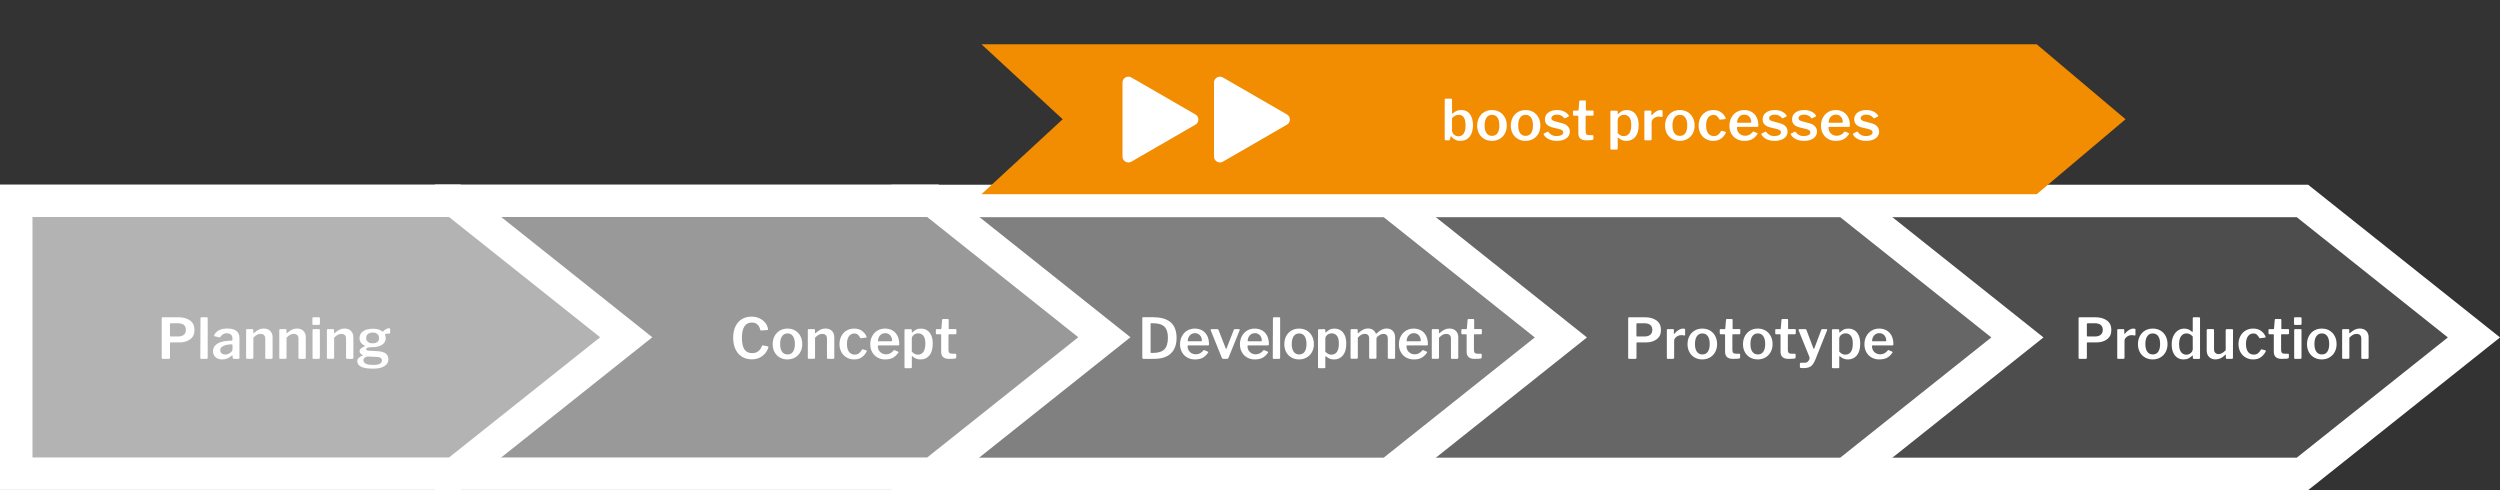 <?xml version="1.0" encoding="UTF-8"?>
<svg id="Ebene_1" data-name="Ebene 1" xmlns="http://www.w3.org/2000/svg" viewBox="0 0 846.76 166.02">
  <rect x="0" y="0" width="846.76" height="166.02" fill="#333333" stroke="none"/>
  <defs>
    <style>
      .cls-1 {
        fill: #b3b3b3;
      }

      .cls-1, .cls-2, .cls-3, .cls-4, .cls-5 {
        stroke: #fff;
        stroke-miterlimit: 10;
        stroke-width: 11px;
      }

      .cls-6 {
        fill: #f28c00;
      }

      .cls-6, .cls-7 {
        stroke-width: 0px;
      }

      .cls-2 {
        fill: gray;
      }

      .cls-3 {
        fill: #999;
      }

      .cls-4 {
        fill: #4d4d4d;
      }

      .cls-5 {
        fill: #666;
      }

      .cls-7 {
        fill: #fff;
      }
    </style>
  </defs>
  <polygon class="cls-4" points="779.84 160.52 616.68 160.52 616.68 68.06 779.84 68.06 837.93 114.29 779.84 160.52"/>
  <polygon class="cls-5" points="625.21 160.52 462.06 160.52 462.06 68.06 625.21 68.06 683.3 114.29 625.21 160.52"/>
  <polygon class="cls-2" points="470.58 160.52 307.43 160.52 307.43 68.06 470.58 68.06 528.67 114.29 470.58 160.52"/>
  <polygon class="cls-3" points="315.96 160.45 152.81 160.45 152.81 68 315.96 68 374.05 114.23 315.96 160.45"/>
  <polygon class="cls-1" points="154.01 160.45 5.5 160.45 5.5 68 154.01 68 212.1 114.23 154.01 160.45"/>
  <g>
    <path class="cls-7" d="M64.46,114.88c-.93.73-2.17,1.1-3.71,1.1h-2.98c-.13,0-.19.06-.19.19v5c0,.25-.14.38-.42.38h-2.05c-.23,0-.34-.11-.34-.34v-13.43c0-.22.1-.32.29-.32h5.38c1.61,0,2.92.36,3.92,1.08,1.01.72,1.51,1.79,1.51,3.21s-.47,2.4-1.4,3.14ZM62.25,110.03c-.48-.36-1.14-.54-1.98-.54h-2.38c-.22,0-.32.1-.32.3v3.84c0,.11.02.2.06.25s.1.08.19.08h2.56c.8,0,1.43-.19,1.89-.58.46-.39.69-.95.69-1.68s-.24-1.3-.72-1.66Z"/>
    <path class="cls-7" d="M70.34,121.13c0,.16-.03.28-.1.33s-.18.09-.34.09h-1.67c-.14,0-.24-.03-.29-.08-.06-.05-.09-.14-.09-.27l.06-13.43c0-.22.1-.32.29-.32h1.88c.18,0,.27.1.27.3v13.38Z"/>
    <path class="cls-7" d="M75.28,121.74c-.96,0-1.73-.26-2.29-.77-.56-.51-.85-1.18-.85-2,0-1.05.47-1.89,1.41-2.51.94-.62,2.25-.96,3.93-1.03l.95-.06c.2-.03.3-.12.3-.29v-.44c0-.56-.17-.99-.5-1.3-.34-.31-.8-.47-1.38-.47-.96,0-1.7.42-2.22,1.25-.04.05-.07.09-.1.12s-.07.05-.12.05c-.06,0-.11,0-.15-.02l-1.6-.4c-.1-.02-.15-.08-.15-.17,0-.06.02-.15.08-.25.33-.71.87-1.25,1.62-1.62.75-.37,1.68-.56,2.76-.56,1.42,0,2.46.28,3.13.84.67.56,1,1.34,1,2.36v6.69c0,.14-.02.24-.07.29-.04.06-.13.09-.26.09h-1.61c-.11,0-.2-.04-.25-.11-.05-.08-.09-.19-.11-.34l-.02-.57c-.01-.11-.06-.17-.13-.17-.04,0-.12.05-.25.15-.89.82-1.93,1.23-3.12,1.23ZM78.68,116.7c-.04-.05-.12-.08-.22-.08l-.78.06c-.89.06-1.62.26-2.21.6-.59.34-.88.79-.88,1.38,0,.43.15.77.47,1.03s.73.38,1.24.38c.66,0,1.23-.2,1.73-.61.48-.38.72-.77.72-1.16v-1.35c0-.11-.02-.2-.07-.25Z"/>
    <path class="cls-7" d="M83.44,121.47c-.05-.05-.08-.14-.08-.27v-9.41c0-.22.09-.32.27-.32h1.9c.16,0,.25.09.25.28v.99c0,.08.02.12.06.13.04.01.09,0,.15-.06.6-.52,1.15-.91,1.66-1.16s1.07-.38,1.66-.38c.94,0,1.67.27,2.21.81.54.54.81,1.25.81,2.14v6.92c0,.27-.13.4-.4.4h-1.75c-.13,0-.21-.03-.26-.08-.04-.05-.07-.14-.07-.27v-6.54c0-.49-.14-.88-.41-1.15-.27-.27-.67-.41-1.19-.41-.44,0-.85.1-1.21.3s-.77.53-1.23.99v6.76c0,.14-.03.24-.1.29s-.18.09-.34.09h-1.69c-.13,0-.22-.03-.27-.08Z"/>
    <path class="cls-7" d="M94.68,121.47c-.05-.05-.08-.14-.08-.27v-9.41c0-.22.09-.32.27-.32h1.9c.16,0,.25.09.25.28v.99c0,.08.02.12.06.13.04.01.09,0,.15-.06.6-.52,1.15-.91,1.66-1.16s1.07-.38,1.66-.38c.94,0,1.67.27,2.21.81.54.54.81,1.25.81,2.14v6.92c0,.27-.13.4-.4.4h-1.75c-.13,0-.21-.03-.26-.08-.04-.05-.07-.14-.07-.27v-6.54c0-.49-.14-.88-.41-1.15-.27-.27-.67-.41-1.19-.41-.44,0-.85.1-1.21.3s-.77.53-1.23.99v6.76c0,.14-.03.24-.1.29s-.18.09-.34.09h-1.69c-.13,0-.22-.03-.27-.08Z"/>
    <path class="cls-7" d="M108.36,109.62c0,.15-.04.26-.1.33s-.19.1-.35.1h-1.73c-.14,0-.23-.03-.29-.09s-.08-.16-.08-.29v-1.86c0-.24.1-.36.3-.36h1.96c.09,0,.16.03.21.09.05.06.08.14.08.24v1.84ZM108.33,121.13c0,.15-.04.26-.1.32-.07.06-.19.1-.35.1h-1.65c-.14,0-.23-.03-.29-.08-.05-.05-.08-.14-.08-.27v-9.41c0-.22.1-.32.29-.32h1.92c.18,0,.27.1.27.3v9.35Z"/>
    <path class="cls-7" d="M110.8,121.47c-.05-.05-.08-.14-.08-.27v-9.41c0-.22.09-.32.27-.32h1.9c.16,0,.25.09.25.28v.99c0,.08.02.12.06.13.04.01.09,0,.15-.06.6-.52,1.15-.91,1.66-1.16s1.07-.38,1.66-.38c.94,0,1.67.27,2.21.81.54.54.81,1.25.81,2.14v6.92c0,.27-.13.4-.4.4h-1.75c-.13,0-.21-.03-.26-.08-.04-.05-.07-.14-.07-.27v-6.54c0-.49-.14-.88-.41-1.15-.27-.27-.67-.41-1.19-.41-.44,0-.85.1-1.21.3s-.77.53-1.23.99v6.76c0,.14-.03.24-.1.29s-.18.09-.34.09h-1.69c-.13,0-.22-.03-.27-.08Z"/>
    <path class="cls-7" d="M132.15,111.52v1.06c0,.32-.14.46-.42.42-.1-.01-.24-.02-.42-.02-.19,0-.36.02-.51.06-.33.08-.46.22-.38.44.08.2.13.37.17.5.04.13.06.3.06.5,0,.58-.17,1.11-.5,1.58-.34.47-.84.84-1.5,1.11s-1.47.41-2.42.41c-.79,0-1.35.06-1.7.19-.35.13-.52.3-.52.51,0,.18.1.3.31.38.21.08.56.13,1.05.15l2.62.15c1.2.06,2.1.33,2.69.81.59.48.88,1.11.88,1.91,0,.98-.45,1.75-1.36,2.33-.91.58-2.19.86-3.87.86-1.76,0-3.09-.21-3.98-.64s-1.34-1.05-1.34-1.89c0-.42.15-.78.47-1.09s.76-.59,1.34-.83c.08-.02.11-.06.11-.09s-.04-.08-.11-.11c-.68-.3-1.03-.73-1.03-1.29,0-.33.16-.63.48-.91.32-.28.73-.52,1.25-.72.09-.05.13-.09.13-.11,0-.04-.04-.08-.11-.11-1.18-.56-1.77-1.41-1.77-2.56,0-.98.4-1.75,1.21-2.32.8-.57,1.95-.85,3.43-.85,1.28,0,2.27.29,2.96.85.09.06.17.1.25.1.09,0,.17-.04.25-.11.23-.28.53-.52.9-.72s.71-.3,1-.3c.25,0,.38.13.38.38ZM124.7,120.75c-.38-.03-.74.09-1.09.34-.35.25-.52.56-.52.93,0,.52.28.91.83,1.18.55.27,1.42.4,2.61.4.92,0,1.63-.13,2.11-.39.48-.26.72-.64.72-1.13,0-.73-.54-1.13-1.63-1.18l-3.02-.15ZM127.84,115.81c.37-.32.55-.75.55-1.29,0-.58-.18-1.04-.55-1.38-.37-.34-.91-.5-1.63-.5-.68,0-1.22.17-1.61.51-.39.34-.58.8-.58,1.37,0,.53.19.96.58,1.28.39.32.92.48,1.61.48.72,0,1.27-.16,1.63-.47Z"/>
  </g>
  <g>
    <path class="cls-7" d="M257.19,107.8c.79.36,1.44.85,1.96,1.47s.83,1.31.96,2.07c.01.06.02.14.02.23,0,.08-.02.13-.05.15-.03.03-.09.04-.16.06l-2.17.15c-.09,0-.15-.02-.18-.05-.03-.03-.06-.1-.09-.22-.15-.73-.47-1.32-.95-1.76-.48-.44-1.1-.66-1.84-.66-2.27,0-3.4,1.74-3.4,5.21,0,1.76.29,3.06.85,3.9.57.84,1.44,1.26,2.6,1.26.81,0,1.49-.2,2.04-.6.55-.4,1-1.04,1.34-1.93.04-.1.15-.13.34-.1l1.61.34c.06.03.11.07.15.12.04.06.04.16.02.29-.15.57-.46,1.16-.92,1.77-.46.61-1.09,1.13-1.89,1.56-.8.43-1.74.65-2.81.65-1.28,0-2.39-.3-3.34-.9-.95-.6-1.68-1.46-2.19-2.56-.51-1.11-.76-2.39-.76-3.85s.25-2.74.76-3.82c.51-1.08,1.23-1.9,2.18-2.48.94-.58,2.06-.86,3.33-.86.92,0,1.78.18,2.57.54Z"/>
    <path class="cls-7" d="M264.11,121.08c-.76-.44-1.35-1.05-1.77-1.83-.42-.79-.63-1.68-.63-2.68s.22-1.94.65-2.75c.43-.8,1.03-1.43,1.79-1.87.76-.44,1.62-.66,2.58-.66s1.84.22,2.6.67c.76.45,1.35,1.07,1.77,1.87.42.8.63,1.7.63,2.72s-.21,1.89-.64,2.68c-.42.79-1.02,1.4-1.78,1.84-.76.44-1.63.67-2.6.67s-1.84-.22-2.6-.66ZM268.59,119.14c.42-.61.64-1.48.64-2.62s-.22-2.04-.65-2.66-1.04-.93-1.84-.93-1.42.31-1.85.93-.66,1.51-.66,2.66.22,2.01.66,2.62,1.05.91,1.85.91,1.43-.3,1.85-.91Z"/>
    <path class="cls-7" d="M273.69,121.47c-.05-.05-.08-.14-.08-.27v-9.41c0-.22.09-.32.27-.32h1.9c.16,0,.25.09.25.28v.99c0,.08.02.12.06.13.04.01.09,0,.15-.06.6-.52,1.15-.91,1.66-1.16s1.07-.38,1.66-.38c.94,0,1.67.27,2.21.81.54.54.81,1.25.81,2.14v6.92c0,.27-.13.4-.4.4h-1.75c-.13,0-.21-.03-.26-.08-.04-.05-.07-.14-.07-.27v-6.54c0-.49-.14-.88-.41-1.15-.27-.27-.67-.41-1.19-.41-.44,0-.85.1-1.21.3s-.77.53-1.23.99v6.76c0,.14-.03.24-.1.29s-.18.09-.34.09h-1.69c-.13,0-.22-.03-.27-.08Z"/>
    <path class="cls-7" d="M291.97,112.07c.71.52,1.22,1.16,1.52,1.92l.04.17c0,.1-.08.17-.23.19l-1.67.21-.08.02c-.09,0-.15-.06-.19-.19-.3-.49-.59-.86-.86-1.09-.27-.23-.64-.35-1.09-.35-.79,0-1.41.31-1.86.93s-.68,1.5-.68,2.64.23,2.06.7,2.67c.47.61,1.12.92,1.96.92.54,0,1-.14,1.37-.42.37-.28.72-.7,1.06-1.27.04-.05.08-.08.12-.1.04-.01.1,0,.18.02l1.2.32c.13.04.16.15.11.32-.32.73-.83,1.38-1.54,1.93-.71.55-1.61.83-2.72.83-.95,0-1.8-.22-2.56-.66-.75-.44-1.34-1.05-1.77-1.83-.42-.79-.64-1.68-.64-2.7s.22-1.94.65-2.74c.43-.8,1.02-1.42,1.78-1.86.75-.44,1.6-.66,2.54-.66,1.06,0,1.95.26,2.66.78Z"/>
    <path class="cls-7" d="M297.69,118.69c.24.41.57.73,1,.97.42.23.89.35,1.4.35s.99-.11,1.42-.33c.42-.22.83-.57,1.21-1.04.06-.06.11-.09.15-.09s.1.02.17.06l1.16.51c.09.04.13.1.13.17,0,.04-.03.1-.08.17-.57.82-1.2,1.41-1.89,1.76s-1.54.52-2.56.52-1.83-.22-2.59-.65c-.77-.43-1.37-1.03-1.8-1.81-.43-.77-.65-1.65-.65-2.64,0-1.06.22-2,.67-2.81.44-.81,1.04-1.44,1.8-1.88.76-.44,1.6-.66,2.53-.66s1.79.21,2.52.63c.73.42,1.29,1.02,1.69,1.81s.6,1.73.6,2.82v.08c0,.13-.02.22-.06.27s-.12.08-.25.09h-6.73c-.14,0-.21.1-.21.3,0,.52.12.98.36,1.4ZM301.83,115.58c.13,0,.21-.02.26-.05.04-.03.07-.1.07-.22,0-.41-.09-.8-.27-1.18-.18-.38-.44-.69-.79-.93-.35-.24-.76-.36-1.24-.36-.75,0-1.35.26-1.81.79-.46.53-.69,1.18-.67,1.95h4.46Z"/>
    <path class="cls-7" d="M308.84,111.82v.65c0,.1.03.15.1.15.04,0,.09-.03.15-.09.41-.38.81-.68,1.23-.9.41-.22.95-.33,1.62-.33.77,0,1.46.19,2.06.57.6.38,1.07.95,1.42,1.72.34.77.51,1.71.51,2.82,0,1.74-.38,3.06-1.14,3.97-.76.91-1.77,1.37-3.02,1.37-1.01,0-1.87-.32-2.58-.97-.13-.1-.21-.15-.25-.15-.06,0-.1.09-.1.27v3.5c0,.2-.09.3-.27.3h-1.94c-.18,0-.27-.1-.27-.3v-12.52c0-.14.03-.24.09-.29.06-.06.15-.09.29-.09h1.73c.24,0,.36.11.36.34ZM310.91,120.12c.79,0,1.4-.31,1.84-.92.44-.61.67-1.55.67-2.82s-.22-2.1-.66-2.65c-.44-.55-1.03-.83-1.78-.83-.41,0-.77.09-1.1.26-.33.17-.59.39-.77.66s-.28.54-.28.84v4.43c.63.7,1.32,1.05,2.07,1.05Z"/>
    <path class="cls-7" d="M321.44,113.21c-.13,0-.19.07-.19.21v5.07c0,.48.1.82.29,1.02s.52.29.96.29h1.12c.08,0,.14.03.19.08s.08.11.08.19l-.02.99c0,.22-.12.34-.36.38-.46.08-1.15.11-2.09.11-.86,0-1.52-.2-1.97-.6s-.67-1-.67-1.81v-5.68c0-.16-.08-.25-.23-.25h-1.27c-.2,0-.3-.1-.3-.29v-1.2c0-.16.1-.25.29-.25h1.41c.11,0,.17-.06.17-.19l.25-2.93c.01-.11.04-.19.08-.24s.1-.07.19-.07h1.69c.08,0,.14.03.19.09.05.06.08.14.08.24v2.91c0,.11.06.17.17.17h2.15c.19,0,.29.09.29.27v1.2c0,.19-.11.29-.32.29h-2.15Z"/>
  </g>
  <g>
    <path class="cls-7" d="M391.08,107.47c4.95.11,7.43,2.44,7.43,6.97,0,2.27-.64,4.02-1.91,5.25s-3.16,1.85-5.65,1.85h-3.67c-.25,0-.38-.13-.38-.4v-13.36c0-.13.03-.22.08-.27s.15-.08.28-.08c1.81,0,3.08,0,3.82.02ZM389.71,109.73v9.58c0,.09.02.15.06.18.04.03.1.05.19.05h.48c1.79,0,3.09-.39,3.9-1.18.82-.79,1.23-2.09,1.23-3.91,0-1.18-.17-2.12-.49-2.82-.33-.7-.82-1.22-1.47-1.55-.65-.33-1.5-.52-2.56-.57l-1.16-.04c-.11,0-.17.09-.17.27Z"/>
    <path class="cls-7" d="M402.61,118.69c.24.41.57.73,1,.97.42.23.89.35,1.4.35s.99-.11,1.42-.33c.42-.22.83-.57,1.21-1.04.06-.06.11-.09.15-.09s.1.02.17.06l1.16.51c.09.04.13.1.13.17,0,.04-.03.1-.08.17-.57.82-1.2,1.41-1.89,1.76s-1.54.52-2.56.52-1.83-.22-2.59-.65c-.77-.43-1.37-1.03-1.8-1.81-.43-.77-.65-1.65-.65-2.64,0-1.06.22-2,.67-2.81.44-.81,1.04-1.44,1.8-1.88.76-.44,1.6-.66,2.53-.66s1.79.21,2.52.63c.73.42,1.29,1.02,1.69,1.81s.6,1.73.6,2.82v.08c0,.13-.02.22-.06.27s-.12.08-.25.09h-6.73c-.14,0-.21.1-.21.3,0,.52.12.98.36,1.4ZM406.75,115.58c.13,0,.21-.02.26-.05.04-.03.07-.1.07-.22,0-.41-.09-.8-.27-1.18-.18-.38-.44-.69-.79-.93-.35-.24-.76-.36-1.24-.36-.75,0-1.35.26-1.81.79-.46.53-.69,1.18-.67,1.95h4.46Z"/>
    <path class="cls-7" d="M419.87,111.59c.04.08.05.17,0,.27l-3.78,9.33c-.06.13-.14.22-.22.28-.08.06-.19.09-.33.09h-1.12c-.15,0-.27-.03-.35-.09-.08-.06-.16-.14-.22-.26l-3.78-9.33s-.02-.07-.02-.13c0-.08.03-.14.08-.19s.12-.08.21-.08h1.99c.19,0,.32.09.38.28l2.45,6.23c.04.13.08.19.13.19s.11-.07.17-.21l2.43-6.23c.06-.18.18-.27.36-.27h1.39c.1,0,.17.04.22.11Z"/>
    <path class="cls-7" d="M422.9,118.69c.24.41.57.73,1,.97.42.23.89.35,1.4.35s.99-.11,1.42-.33c.42-.22.83-.57,1.21-1.04.06-.06.11-.09.15-.09s.1.02.17.06l1.16.51c.09.04.13.1.13.17,0,.04-.03.1-.08.17-.57.82-1.2,1.41-1.89,1.76s-1.54.52-2.56.52-1.83-.22-2.59-.65c-.77-.43-1.37-1.03-1.8-1.81-.43-.77-.65-1.65-.65-2.64,0-1.06.22-2,.67-2.81.44-.81,1.04-1.44,1.8-1.88.76-.44,1.6-.66,2.53-.66s1.79.21,2.52.63c.73.42,1.29,1.02,1.69,1.81s.6,1.73.6,2.82v.08c0,.13-.02.22-.06.27s-.12.08-.25.09h-6.73c-.14,0-.21.1-.21.3,0,.52.12.98.36,1.4ZM427.05,115.58c.13,0,.21-.02.26-.05.04-.03.07-.1.07-.22,0-.41-.09-.8-.27-1.18-.18-.38-.44-.69-.79-.93-.35-.24-.76-.36-1.24-.36-.75,0-1.35.26-1.81.79-.46.53-.69,1.18-.67,1.95h4.46Z"/>
    <path class="cls-7" d="M433.58,121.13c0,.16-.03.28-.1.33s-.18.09-.34.09h-1.67c-.14,0-.24-.03-.29-.08-.06-.05-.09-.14-.09-.27l.06-13.43c0-.22.1-.32.29-.32h1.88c.18,0,.27.1.27.3v13.38Z"/>
    <path class="cls-7" d="M437.4,121.08c-.76-.44-1.35-1.05-1.77-1.83-.42-.79-.63-1.68-.63-2.68s.22-1.94.65-2.75c.43-.8,1.03-1.43,1.79-1.87.76-.44,1.62-.66,2.58-.66s1.84.22,2.6.67c.76.45,1.35,1.07,1.77,1.87.42.8.63,1.7.63,2.72s-.21,1.89-.64,2.68c-.42.79-1.02,1.4-1.78,1.84-.76.44-1.63.67-2.6.67s-1.84-.22-2.6-.66ZM441.88,119.14c.42-.61.64-1.48.64-2.62s-.22-2.04-.65-2.66-1.04-.93-1.84-.93-1.42.31-1.85.93-.66,1.51-.66,2.66.22,2.01.66,2.62,1.05.91,1.85.91,1.43-.3,1.85-.91Z"/>
    <path class="cls-7" d="M448.9,111.82v.65c0,.1.03.15.1.15.04,0,.09-.03.15-.09.41-.38.81-.68,1.23-.9.41-.22.95-.33,1.62-.33.77,0,1.46.19,2.06.57.6.38,1.07.95,1.42,1.72.34.77.51,1.71.51,2.82,0,1.74-.38,3.06-1.14,3.97-.76.91-1.77,1.37-3.02,1.37-1.01,0-1.87-.32-2.58-.97-.13-.1-.21-.15-.25-.15-.06,0-.1.09-.1.27v3.5c0,.2-.09.3-.27.3h-1.94c-.18,0-.27-.1-.27-.3v-12.52c0-.14.03-.24.09-.29.06-.06.15-.09.29-.09h1.73c.24,0,.36.11.36.34ZM450.97,120.12c.79,0,1.4-.31,1.84-.92.44-.61.67-1.55.67-2.82s-.22-2.1-.66-2.65c-.44-.55-1.03-.83-1.78-.83-.41,0-.77.09-1.1.26-.33.17-.59.39-.77.66s-.28.54-.28.84v4.43c.63.7,1.32,1.05,2.07,1.05Z"/>
    <path class="cls-7" d="M457.52,121.47c-.05-.05-.08-.14-.08-.27v-9.41c0-.22.09-.32.27-.32h1.88c.18,0,.27.09.27.28v.99c0,.08.02.12.06.13.04.01.09,0,.15-.06.57-.52,1.11-.91,1.62-1.17.51-.26,1.04-.39,1.61-.39.68,0,1.26.16,1.73.48.47.32.79.74.97,1.26.03.04.06.06.09.06.05,0,.11-.03.17-.09,1.13-1.13,2.25-1.69,3.36-1.69.9,0,1.61.27,2.13.8.52.53.78,1.27.78,2.2v6.86c0,.27-.13.4-.4.4h-1.75c-.11,0-.2-.03-.25-.08-.05-.05-.08-.14-.08-.27v-6.54c0-.49-.13-.88-.38-1.15-.25-.27-.62-.41-1.1-.41-.39,0-.77.1-1.14.31-.37.21-.7.46-.99.75-.15.17-.23.35-.23.55v6.42c0,.27-.13.4-.4.4h-1.75c-.22,0-.32-.11-.32-.34v-6.54c0-.49-.12-.88-.37-1.15-.25-.27-.62-.41-1.11-.41-.42,0-.81.1-1.17.3s-.76.53-1.19.99v6.76c0,.14-.03.24-.1.29s-.18.09-.34.09h-1.69c-.13,0-.22-.03-.27-.08Z"/>
    <path class="cls-7" d="M476.75,118.69c.24.41.57.73,1,.97.42.23.89.35,1.4.35s.99-.11,1.42-.33c.42-.22.83-.57,1.21-1.04.06-.06.11-.09.15-.09s.1.02.17.06l1.16.51c.09.04.13.1.13.17,0,.04-.03.1-.08.17-.57.82-1.2,1.41-1.89,1.76s-1.54.52-2.56.52-1.83-.22-2.59-.65c-.77-.43-1.37-1.03-1.8-1.81-.43-.77-.65-1.65-.65-2.64,0-1.06.22-2,.67-2.81.44-.81,1.04-1.44,1.8-1.88.76-.44,1.6-.66,2.53-.66s1.79.21,2.52.63c.73.42,1.29,1.02,1.69,1.81s.6,1.73.6,2.82v.08c0,.13-.02.22-.06.27s-.12.08-.25.09h-6.73c-.14,0-.21.1-.21.3,0,.52.12.98.36,1.4ZM480.89,115.58c.13,0,.21-.02.26-.05.04-.03.07-.1.07-.22,0-.41-.09-.8-.27-1.18-.18-.38-.44-.69-.79-.93-.35-.24-.76-.36-1.24-.36-.75,0-1.35.26-1.81.79-.46.53-.69,1.18-.67,1.95h4.46Z"/>
    <path class="cls-7" d="M485.03,121.47c-.05-.05-.08-.14-.08-.27v-9.41c0-.22.09-.32.27-.32h1.9c.16,0,.25.09.25.28v.99c0,.08.02.12.06.13.04.01.09,0,.15-.06.6-.52,1.15-.91,1.66-1.16s1.07-.38,1.66-.38c.94,0,1.67.27,2.21.81.54.54.81,1.25.81,2.14v6.92c0,.27-.13.4-.4.4h-1.75c-.13,0-.21-.03-.26-.08-.04-.05-.07-.14-.07-.27v-6.54c0-.49-.14-.88-.41-1.15-.27-.27-.67-.41-1.19-.41-.44,0-.85.1-1.21.3s-.77.53-1.23.99v6.76c0,.14-.03.24-.1.29s-.18.09-.34.09h-1.69c-.13,0-.22-.03-.27-.08Z"/>
    <path class="cls-7" d="M499.42,113.21c-.13,0-.19.07-.19.21v5.07c0,.48.1.82.29,1.02s.52.29.96.29h1.12c.08,0,.14.03.19.08s.08.11.08.19l-.02.99c0,.22-.12.34-.36.38-.46.08-1.15.11-2.09.11-.86,0-1.52-.2-1.97-.6s-.67-1-.67-1.81v-5.68c0-.16-.08-.25-.23-.25h-1.27c-.2,0-.3-.1-.3-.29v-1.2c0-.16.1-.25.29-.25h1.41c.11,0,.17-.06.17-.19l.25-2.93c.01-.11.04-.19.08-.24s.1-.07.19-.07h1.69c.08,0,.14.03.19.09.05.06.08.14.08.24v2.91c0,.11.06.17.17.17h2.15c.19,0,.29.09.29.27v1.2c0,.19-.11.29-.32.29h-2.15Z"/>
  </g>
  <g>
    <path class="cls-7" d="M561.16,114.88c-.93.73-2.17,1.1-3.71,1.1h-2.98c-.13,0-.19.06-.19.19v5c0,.25-.14.38-.42.38h-2.05c-.23,0-.34-.11-.34-.34v-13.43c0-.22.09-.32.29-.32h5.38c1.61,0,2.92.36,3.92,1.08,1.01.72,1.51,1.79,1.51,3.21s-.47,2.4-1.4,3.14ZM558.94,110.03c-.48-.36-1.14-.54-1.98-.54h-2.38c-.22,0-.32.1-.32.3v3.84c0,.11.02.2.06.25.04.05.1.08.19.08h2.56c.8,0,1.43-.19,1.89-.58.46-.39.69-.95.69-1.68s-.24-1.3-.72-1.66Z"/>
    <path class="cls-7" d="M564.57,121.21v-9.41c0-.22.09-.32.27-.32h1.84c.18,0,.27.09.27.28v1.16c0,.1.03.15.1.15.04,0,.09-.03.15-.09.42-.53.88-.95,1.39-1.24.51-.3,1-.45,1.48-.45.46,0,.68.1.68.3v1.82c0,.18-.08.25-.25.23-.35-.09-.75-.13-1.18-.13-.33,0-.67.09-1.04.27-.36.18-.66.41-.89.69-.23.29-.35.58-.35.88v5.81c0,.25-.15.38-.44.38h-1.69c-.23,0-.34-.11-.34-.34Z"/>
    <path class="cls-7" d="M573.97,121.08c-.76-.44-1.35-1.05-1.77-1.83-.42-.79-.63-1.68-.63-2.68s.21-1.94.65-2.75c.43-.8,1.03-1.43,1.79-1.87.76-.44,1.62-.66,2.58-.66s1.84.22,2.6.67c.76.45,1.35,1.07,1.77,1.87.42.8.63,1.7.63,2.72s-.21,1.89-.64,2.68c-.42.79-1.02,1.4-1.78,1.84-.76.44-1.63.67-2.6.67s-1.84-.22-2.6-.66ZM578.45,119.14c.42-.61.64-1.48.64-2.62s-.21-2.04-.65-2.66-1.04-.93-1.84-.93-1.42.31-1.85.93-.66,1.51-.66,2.66.22,2.01.66,2.62,1.05.91,1.85.91,1.43-.3,1.85-.91Z"/>
    <path class="cls-7" d="M586.95,113.21c-.13,0-.19.07-.19.21v5.07c0,.48.1.82.29,1.02.2.2.52.29.96.29h1.12c.08,0,.14.03.19.08s.08.11.08.19l-.02.99c0,.22-.12.34-.36.38-.46.08-1.15.11-2.09.11-.86,0-1.52-.2-1.97-.6-.45-.4-.67-1-.67-1.81v-5.68c0-.16-.08-.25-.23-.25h-1.27c-.2,0-.3-.1-.3-.29v-1.2c0-.16.09-.25.29-.25h1.41c.11,0,.17-.06.17-.19l.25-2.93c.01-.11.04-.19.08-.24s.1-.07.19-.07h1.69c.08,0,.14.03.19.09.05.06.08.14.08.24v2.91c0,.11.06.17.17.17h2.15c.19,0,.29.09.29.27v1.2c0,.19-.11.29-.32.29h-2.15Z"/>
    <path class="cls-7" d="M592.76,121.08c-.76-.44-1.35-1.05-1.77-1.83-.42-.79-.63-1.68-.63-2.68s.21-1.94.65-2.75c.43-.8,1.03-1.43,1.79-1.87.76-.44,1.62-.66,2.58-.66s1.84.22,2.6.67,1.35,1.07,1.77,1.87c.42.8.63,1.7.63,2.72s-.21,1.89-.64,2.68c-.43.79-1.02,1.4-1.78,1.84-.76.44-1.63.67-2.6.67s-1.84-.22-2.6-.66ZM597.24,119.14c.42-.61.64-1.48.64-2.62s-.22-2.04-.65-2.66c-.43-.62-1.04-.93-1.84-.93s-1.42.31-1.85.93c-.44.62-.66,1.51-.66,2.66s.22,2.01.66,2.62c.44.61,1.05.91,1.85.91s1.43-.3,1.85-.91Z"/>
    <path class="cls-7" d="M605.74,113.21c-.13,0-.19.07-.19.21v5.07c0,.48.1.82.29,1.02.2.2.52.29.96.29h1.12c.08,0,.14.03.19.08s.08.11.08.19l-.02.99c0,.22-.12.34-.36.38-.46.08-1.15.11-2.09.11-.86,0-1.52-.2-1.97-.6-.45-.4-.67-1-.67-1.81v-5.68c0-.16-.08-.25-.23-.25h-1.27c-.2,0-.3-.1-.3-.29v-1.2c0-.16.09-.25.29-.25h1.41c.11,0,.17-.06.17-.19l.25-2.93c.01-.11.04-.19.08-.24s.1-.07.19-.07h1.69c.08,0,.14.03.19.09.05.06.08.14.08.24v2.91c0,.11.06.17.17.17h2.15c.19,0,.29.09.29.27v1.2c0,.19-.11.29-.32.29h-2.15Z"/>
    <path class="cls-7" d="M609.88,124.63c-.17-.04-.25-.13-.25-.27v-1.22c0-.19.18-.29.55-.29h1.25c.41,0,.75-.17,1.04-.51.29-.34.44-.7.44-1.08,0-.13-.02-.25-.06-.36l-3.65-9.01s-.02-.07-.02-.13c0-.08.03-.14.09-.2.06-.06.13-.09.22-.09h1.98c.09,0,.17.03.24.08.07.05.12.12.14.21l2.36,6.25c.04.11.09.17.15.17s.12-.07.17-.21l2.34-6.23c.09-.18.21-.27.36-.27h1.39c.1,0,.17.04.22.12.04.08.05.17,0,.26l-3.99,9.99c-.32.77-.66,1.36-1.02,1.77-.36.41-.78.68-1.25.84-.48.15-1.08.23-1.81.23-.43,0-.73-.02-.89-.06Z"/>
    <path class="cls-7" d="M622.97,111.82v.65c0,.1.03.15.1.15.04,0,.09-.03.15-.09.41-.38.81-.68,1.23-.9.41-.22.95-.33,1.62-.33.77,0,1.46.19,2.06.57s1.07.95,1.42,1.72c.34.77.51,1.71.51,2.82,0,1.74-.38,3.06-1.14,3.97-.76.91-1.77,1.37-3.02,1.37-1.01,0-1.88-.32-2.58-.97-.13-.1-.21-.15-.25-.15-.06,0-.1.09-.1.27v3.5c0,.2-.09.3-.27.3h-1.94c-.18,0-.27-.1-.27-.3v-12.52c0-.14.03-.24.09-.29.06-.06.16-.09.29-.09h1.73c.24,0,.36.11.36.34ZM625.04,120.12c.79,0,1.4-.31,1.84-.92.44-.61.67-1.55.67-2.82s-.22-2.1-.66-2.65c-.44-.55-1.03-.83-1.78-.83-.4,0-.77.09-1.1.26-.33.17-.59.39-.77.66s-.28.54-.28.84v4.43c.63.7,1.32,1.05,2.07,1.05Z"/>
    <path class="cls-7" d="M634.41,118.69c.24.41.57.73,1,.97.42.23.89.35,1.4.35s.99-.11,1.42-.33c.42-.22.83-.57,1.21-1.04.06-.06.11-.09.15-.09.04,0,.1.02.17.06l1.16.51c.09.04.13.1.13.17,0,.04-.03.1-.08.17-.57.82-1.2,1.41-1.89,1.76s-1.54.52-2.56.52-1.83-.22-2.59-.65c-.77-.43-1.37-1.03-1.79-1.81-.43-.77-.65-1.65-.65-2.64,0-1.06.22-2,.67-2.81.44-.81,1.04-1.44,1.8-1.88.76-.44,1.6-.66,2.53-.66s1.79.21,2.52.63c.73.42,1.29,1.02,1.69,1.81s.6,1.73.6,2.82v.08c0,.13-.02.22-.06.27-.04.05-.12.08-.25.09h-6.73c-.14,0-.21.1-.21.3,0,.52.12.98.36,1.4ZM638.55,115.58c.13,0,.21-.02.26-.05.04-.03.07-.1.07-.22,0-.41-.09-.8-.27-1.18-.18-.38-.44-.69-.79-.93s-.76-.36-1.25-.36c-.75,0-1.35.26-1.81.79-.46.53-.69,1.18-.67,1.95h4.46Z"/>
  </g>
  <g>
    <path class="cls-7" d="M713.71,114.88c-.93.73-2.17,1.1-3.71,1.1h-2.98c-.13,0-.19.06-.19.19v5c0,.25-.14.38-.42.38h-2.05c-.23,0-.34-.11-.34-.34v-13.43c0-.22.09-.32.29-.32h5.38c1.61,0,2.92.36,3.92,1.08,1.01.72,1.51,1.79,1.51,3.21s-.47,2.4-1.4,3.14ZM711.5,110.03c-.48-.36-1.14-.54-1.97-.54h-2.38c-.22,0-.32.1-.32.3v3.84c0,.11.02.2.06.25s.1.08.19.08h2.56c.8,0,1.43-.19,1.89-.58.46-.39.69-.95.69-1.68s-.24-1.3-.72-1.66Z"/>
    <path class="cls-7" d="M717.12,121.21v-9.41c0-.22.09-.32.27-.32h1.84c.18,0,.27.09.27.28v1.16c0,.1.03.15.09.15.04,0,.09-.03.15-.09.42-.53.88-.95,1.39-1.24.51-.3,1-.45,1.48-.45s.68.1.68.3v1.82c0,.18-.08.25-.25.23-.36-.09-.75-.13-1.18-.13-.33,0-.67.09-1.04.27-.36.18-.66.41-.89.69-.23.29-.35.58-.35.88v5.81c0,.25-.15.38-.44.38h-1.69c-.23,0-.34-.11-.34-.34Z"/>
    <path class="cls-7" d="M726.53,121.08c-.76-.44-1.35-1.05-1.77-1.83-.42-.79-.63-1.68-.63-2.68s.22-1.94.65-2.75c.43-.8,1.03-1.43,1.79-1.87.76-.44,1.62-.66,2.58-.66s1.84.22,2.6.67c.76.45,1.35,1.07,1.77,1.87.42.8.63,1.7.63,2.72s-.21,1.89-.64,2.68c-.42.79-1.02,1.4-1.78,1.84-.76.44-1.63.67-2.6.67s-1.84-.22-2.6-.66ZM731,119.14c.42-.61.64-1.48.64-2.62s-.21-2.04-.65-2.66c-.43-.62-1.04-.93-1.84-.93s-1.42.31-1.85.93c-.44.62-.66,1.51-.66,2.66s.22,2.01.66,2.62c.44.61,1.05.91,1.85.91s1.43-.3,1.85-.91Z"/>
    <path class="cls-7" d="M742.71,121.21v-.63c0-.11-.03-.17-.09-.17-.04,0-.09.03-.15.1-.37.35-.78.65-1.23.88-.45.23-1,.35-1.64.35-.79,0-1.48-.19-2.09-.58-.61-.39-1.09-.96-1.43-1.73-.35-.77-.52-1.71-.52-2.82,0-1.04.19-1.96.56-2.77.37-.81.88-1.44,1.53-1.88.65-.44,1.37-.66,2.17-.66.53,0,1,.09,1.4.26s.78.42,1.15.75c.06.06.13.09.21.09s.11-.08.11-.25v-4.39c0-.2.09-.3.27-.3h1.92c.19,0,.28.11.28.32v13.41c0,.13-.03.22-.08.28-.06.06-.16.09-.31.09h-1.67c-.24,0-.36-.11-.36-.34ZM741.68,113.18c-.32-.17-.69-.26-1.09-.26-.76,0-1.37.31-1.83.92-.46.61-.69,1.52-.69,2.73s.22,2.12.67,2.7c.45.58,1.05.87,1.8.87.39,0,.75-.09,1.08-.28.33-.18.59-.42.78-.71.19-.29.29-.59.29-.89v-4.29c-.34-.35-.67-.62-1-.79Z"/>
    <path class="cls-7" d="M753.85,118.62v-6.76c0-.25.14-.38.44-.38h1.71c.23,0,.34.12.34.36l-.04,9.4c0,.2-.09.3-.27.3h-1.86c-.18,0-.27-.1-.27-.29v-1.01c0-.06-.02-.1-.06-.11-.04-.01-.08,0-.13.06-.58.56-1.14.95-1.66,1.19-.53.23-1.09.35-1.68.35-.86,0-1.57-.27-2.12-.82-.55-.54-.83-1.27-.83-2.19v-6.86c0-.27.13-.4.4-.4h1.75c.11,0,.2.03.25.09.05.06.08.15.08.28v6.48c0,.49.14.89.42,1.18s.65.44,1.12.44c.77,0,1.58-.44,2.41-1.31Z"/>
    <path class="cls-7" d="M765.82,112.07c.71.52,1.22,1.16,1.52,1.92l.04.17c0,.1-.08.17-.23.19l-1.67.21-.08.02c-.09,0-.15-.06-.19-.19-.3-.49-.59-.86-.86-1.09s-.64-.35-1.09-.35c-.79,0-1.41.31-1.86.93-.46.62-.68,1.5-.68,2.64s.23,2.06.7,2.67c.47.61,1.12.92,1.96.92.54,0,1-.14,1.37-.42s.72-.7,1.06-1.27c.04-.05.08-.08.12-.1.04-.01.1,0,.18.02l1.2.32c.13.04.17.15.11.32-.32.73-.83,1.38-1.54,1.93-.71.55-1.61.83-2.72.83-.95,0-1.8-.22-2.56-.66s-1.34-1.05-1.77-1.83c-.42-.79-.64-1.68-.64-2.7s.22-1.94.65-2.74c.43-.8,1.02-1.42,1.78-1.86.75-.44,1.6-.66,2.54-.66,1.06,0,1.95.26,2.66.78Z"/>
    <path class="cls-7" d="M772.81,113.21c-.13,0-.19.07-.19.21v5.07c0,.48.1.82.29,1.02s.52.29.96.29h1.12c.08,0,.14.03.19.08s.08.11.08.19l-.02.99c0,.22-.12.34-.36.38-.46.08-1.15.11-2.09.11-.86,0-1.52-.2-1.97-.6s-.67-1-.67-1.81v-5.68c0-.16-.08-.25-.23-.25h-1.27c-.2,0-.3-.1-.3-.29v-1.2c0-.16.1-.25.29-.25h1.41c.11,0,.17-.06.17-.19l.25-2.93c.01-.11.04-.19.08-.24.04-.04.1-.07.19-.07h1.69c.08,0,.14.03.19.09.05.06.08.14.08.24v2.91c0,.11.06.17.17.17h2.15c.19,0,.29.09.29.27v1.2c0,.19-.11.29-.32.29h-2.15Z"/>
    <path class="cls-7" d="M779.55,109.62c0,.15-.04.26-.1.33-.07.07-.19.1-.35.1h-1.73c-.14,0-.23-.03-.29-.09s-.08-.16-.08-.29v-1.86c0-.24.1-.36.3-.36h1.96c.09,0,.16.03.21.09.05.06.08.14.08.24v1.84ZM779.52,121.13c0,.15-.04.26-.1.32-.07.06-.19.1-.35.1h-1.65c-.14,0-.23-.03-.29-.08-.05-.05-.08-.14-.08-.27v-9.41c0-.22.1-.32.29-.32h1.92c.18,0,.27.1.27.3v9.35Z"/>
    <path class="cls-7" d="M783.79,121.08c-.76-.44-1.35-1.05-1.77-1.83-.42-.79-.63-1.68-.63-2.68s.21-1.94.65-2.75c.43-.8,1.03-1.43,1.79-1.87.76-.44,1.62-.66,2.58-.66s1.84.22,2.6.67,1.35,1.07,1.77,1.87c.42.8.63,1.7.63,2.72s-.21,1.89-.64,2.68c-.43.79-1.02,1.4-1.78,1.84-.76.44-1.63.67-2.6.67s-1.84-.22-2.6-.66ZM788.27,119.14c.42-.61.64-1.48.64-2.62s-.22-2.04-.65-2.66c-.43-.62-1.04-.93-1.84-.93s-1.42.31-1.85.93c-.44.62-.66,1.51-.66,2.66s.22,2.01.66,2.62c.44.61,1.05.91,1.85.91s1.43-.3,1.85-.91Z"/>
    <path class="cls-7" d="M793.37,121.47c-.05-.05-.08-.14-.08-.27v-9.41c0-.22.09-.32.27-.32h1.9c.17,0,.25.09.25.28v.99c0,.08.02.12.06.13.04.01.09,0,.15-.06.6-.52,1.15-.91,1.66-1.16.51-.25,1.07-.38,1.66-.38.94,0,1.67.27,2.21.81.54.54.81,1.25.81,2.14v6.92c0,.27-.13.4-.4.4h-1.75c-.13,0-.21-.03-.26-.08-.04-.05-.07-.14-.07-.27v-6.54c0-.49-.14-.88-.41-1.15s-.67-.41-1.19-.41c-.44,0-.85.1-1.21.3-.36.2-.77.53-1.23.99v6.76c0,.14-.03.24-.09.29s-.18.09-.34.09h-1.69c-.13,0-.22-.03-.27-.08Z"/>
  </g>
  <polygon class="cls-6" points="689.84 65.78 332.43 65.78 359.93 40.39 332.43 15 689.84 15 719.93 40.39 689.84 65.78"/>
  <g>
    <path class="cls-7" d="M489.71,47.53c-.14,0-.24-.03-.29-.09-.06-.06-.09-.15-.09-.29v-13.4c0-.22.1-.32.29-.32h1.92c.18,0,.27.11.27.32v4.5c0,.15.04.23.11.23.04,0,.1-.03.19-.1.81-.75,1.74-1.12,2.79-1.12,1.29,0,2.28.47,2.97,1.42.69.94,1.04,2.19,1.04,3.75s-.38,2.92-1.14,3.87c-.76.94-1.82,1.42-3.19,1.42-.68,0-1.28-.15-1.79-.45-.51-.3-.92-.66-1.25-1.07-.04-.06-.08-.09-.11-.09s-.07.05-.1.15l-.19.91c-.03.13-.07.22-.13.28-.06.06-.15.09-.27.09h-1.03ZM491.8,44.07c0,.6.22,1.09.65,1.49.43.4.94.6,1.52.6.75,0,1.34-.3,1.77-.9.43-.6.65-1.53.65-2.78,0-2.39-.77-3.59-2.32-3.59-.44,0-.86.1-1.24.31-.39.21-.73.49-1.02.85v4.03Z"/>
    <path class="cls-7" d="M502.73,47.06c-.76-.44-1.35-1.05-1.77-1.83-.42-.79-.63-1.68-.63-2.68s.22-1.94.65-2.75c.43-.8,1.03-1.43,1.79-1.87.76-.44,1.62-.66,2.58-.66s1.84.22,2.6.67c.76.45,1.35,1.07,1.77,1.87.42.8.63,1.7.63,2.72s-.21,1.89-.64,2.68c-.42.79-1.02,1.4-1.78,1.84-.76.44-1.63.67-2.6.67s-1.84-.22-2.6-.66ZM507.2,45.11c.42-.61.64-1.48.64-2.62s-.22-2.04-.65-2.66-1.04-.93-1.84-.93-1.42.31-1.85.93-.66,1.51-.66,2.66.22,2.01.66,2.62,1.05.91,1.85.91,1.43-.3,1.85-.91Z"/>
    <path class="cls-7" d="M514.11,47.06c-.76-.44-1.35-1.05-1.77-1.83-.42-.79-.63-1.68-.63-2.68s.22-1.94.65-2.75c.43-.8,1.03-1.43,1.79-1.87.76-.44,1.62-.66,2.58-.66s1.84.22,2.6.67c.76.45,1.35,1.07,1.77,1.87.42.8.63,1.7.63,2.72s-.21,1.89-.64,2.68c-.42.79-1.02,1.4-1.78,1.84-.76.44-1.63.67-2.6.67s-1.84-.22-2.6-.66ZM518.58,45.11c.42-.61.64-1.48.64-2.62s-.22-2.04-.65-2.66-1.04-.93-1.84-.93-1.42.31-1.85.93-.66,1.51-.66,2.66.22,2.01.66,2.62,1.05.91,1.85.91,1.43-.3,1.85-.91Z"/>
    <path class="cls-7" d="M528.78,39.13c-.41-.2-.87-.3-1.41-.3s-1.02.11-1.38.34-.54.53-.54.89c0,.22.09.41.27.58.18.17.5.32.97.45l2.26.61c.95.24,1.65.61,2.09,1.1s.67,1.08.67,1.77c0,.65-.19,1.21-.56,1.68-.37.48-.89.84-1.56,1.09s-1.42.38-2.27.38c-1.05,0-1.97-.19-2.75-.58-.79-.39-1.34-.89-1.67-1.51-.05-.1-.08-.17-.08-.21,0-.08.04-.14.11-.19l1.12-.57c.09-.05.16-.08.23-.08.05,0,.11.03.17.09.3.43.67.77,1.11,1.03.44.25,1,.38,1.7.38.65,0,1.17-.11,1.59-.33.41-.22.62-.53.62-.92,0-.27-.11-.49-.33-.67s-.6-.34-1.15-.48l-1.94-.46c-.96-.23-1.67-.57-2.12-1.03-.45-.46-.67-1.04-.67-1.75,0-.62.17-1.17.5-1.65.34-.48.82-.85,1.44-1.12.63-.27,1.36-.4,2.19-.4.9,0,1.7.17,2.39.5.7.34,1.21.76,1.54,1.28.06.1.09.18.09.25s-.03.11-.09.15l-1.18.59c-.08.03-.12.04-.13.04-.1,0-.18-.04-.25-.13-.25-.34-.58-.61-.99-.82Z"/>
    <path class="cls-7" d="M537.25,39.19c-.13,0-.19.07-.19.21v5.07c0,.48.1.82.29,1.02s.52.29.96.29h1.12c.08,0,.14.03.19.08s.08.11.08.19l-.02.99c0,.22-.12.34-.36.38-.46.08-1.15.11-2.09.11-.86,0-1.52-.2-1.97-.6s-.67-1-.67-1.81v-5.68c0-.16-.08-.25-.23-.25h-1.27c-.2,0-.3-.1-.3-.29v-1.2c0-.16.1-.25.29-.25h1.41c.11,0,.17-.06.17-.19l.25-2.93c.01-.11.04-.19.08-.24s.1-.07.19-.07h1.69c.08,0,.14.03.19.09.05.06.08.14.08.24v2.91c0,.11.06.17.17.17h2.15c.19,0,.29.09.29.27v1.2c0,.19-.11.29-.32.29h-2.15Z"/>
    <path class="cls-7" d="M547.93,37.8v.65c0,.1.03.15.1.15.04,0,.09-.03.15-.09.41-.38.81-.68,1.23-.9.41-.22.95-.33,1.62-.33.77,0,1.46.19,2.06.57.6.38,1.07.95,1.42,1.72.34.77.51,1.71.51,2.82,0,1.74-.38,3.06-1.14,3.97-.76.91-1.77,1.37-3.02,1.37-1.01,0-1.87-.32-2.58-.97-.13-.1-.21-.15-.25-.15-.06,0-.1.09-.1.27v3.5c0,.2-.09.3-.27.3h-1.94c-.18,0-.27-.1-.27-.3v-12.52c0-.14.03-.24.09-.29.06-.06.15-.09.29-.09h1.73c.24,0,.36.11.36.34ZM550,46.1c.79,0,1.4-.31,1.84-.92.44-.61.67-1.55.67-2.82s-.22-2.1-.66-2.65c-.44-.55-1.03-.83-1.78-.83-.41,0-.77.09-1.1.26-.33.17-.59.39-.77.66s-.28.54-.28.84v4.43c.63.7,1.32,1.05,2.07,1.05Z"/>
    <path class="cls-7" d="M556.95,47.19v-9.41c0-.22.09-.32.27-.32h1.84c.18,0,.27.09.27.28v1.16c0,.1.03.15.09.15.04,0,.09-.03.15-.09.42-.53.88-.95,1.39-1.24.51-.3,1-.45,1.48-.45.46,0,.68.1.68.3v1.82c0,.18-.08.25-.25.23-.35-.09-.75-.13-1.18-.13-.33,0-.67.09-1.04.27-.36.18-.66.41-.89.69-.23.29-.35.58-.35.88v5.81c0,.25-.15.38-.44.38h-1.69c-.23,0-.34-.11-.34-.34Z"/>
    <path class="cls-7" d="M566.36,47.06c-.76-.44-1.35-1.05-1.77-1.83-.42-.79-.63-1.68-.63-2.68s.22-1.94.65-2.75c.43-.8,1.03-1.43,1.79-1.87.76-.44,1.62-.66,2.58-.66s1.84.22,2.6.67,1.35,1.07,1.77,1.87c.42.8.63,1.7.63,2.72s-.21,1.89-.64,2.68c-.42.79-1.02,1.4-1.78,1.84-.76.44-1.63.67-2.6.67s-1.84-.22-2.6-.66ZM570.83,45.11c.42-.61.64-1.48.64-2.62s-.21-2.04-.65-2.66-1.04-.93-1.84-.93-1.42.31-1.85.93c-.44.62-.66,1.51-.66,2.66s.22,2.01.66,2.62c.44.61,1.05.91,1.85.91s1.43-.3,1.85-.91Z"/>
    <path class="cls-7" d="M582.96,38.05c.71.52,1.22,1.16,1.52,1.92l.04.17c0,.1-.08.17-.23.19l-1.67.21-.08.02c-.09,0-.15-.06-.19-.19-.3-.49-.59-.86-.86-1.09s-.64-.35-1.09-.35c-.79,0-1.41.31-1.86.93s-.68,1.5-.68,2.64.23,2.06.7,2.67c.47.61,1.12.92,1.96.92.54,0,1-.14,1.37-.42s.72-.7,1.06-1.27c.04-.05.08-.08.12-.1.04-.01.1,0,.18.02l1.2.32c.13.04.16.15.11.32-.32.73-.83,1.38-1.54,1.93-.71.55-1.61.83-2.72.83-.95,0-1.8-.22-2.56-.66s-1.34-1.05-1.77-1.83c-.42-.79-.64-1.68-.64-2.7s.22-1.94.65-2.74c.43-.8,1.02-1.42,1.78-1.86.75-.44,1.6-.66,2.54-.66,1.06,0,1.95.26,2.66.78Z"/>
    <path class="cls-7" d="M588.68,44.67c.24.41.57.73,1,.97.42.23.89.35,1.4.35s.99-.11,1.42-.33c.42-.22.83-.57,1.21-1.04.06-.06.11-.09.15-.09s.09.02.17.06l1.16.51c.09.04.13.1.13.17,0,.04-.03.1-.08.17-.57.82-1.2,1.41-1.89,1.76s-1.54.52-2.55.52-1.83-.22-2.59-.65c-.77-.43-1.37-1.03-1.8-1.81-.43-.77-.65-1.65-.65-2.64,0-1.06.22-2,.67-2.81.44-.81,1.04-1.44,1.8-1.88.76-.44,1.6-.66,2.53-.66s1.79.21,2.52.63c.73.42,1.29,1.02,1.69,1.81.4.79.6,1.73.6,2.82v.08c0,.13-.02.22-.06.27s-.12.08-.25.09h-6.73c-.14,0-.21.1-.21.3,0,.52.12.98.36,1.4ZM592.82,41.56c.13,0,.21-.02.26-.05.04-.03.07-.1.07-.22,0-.41-.09-.8-.27-1.18-.18-.38-.44-.69-.79-.93s-.76-.36-1.24-.36c-.75,0-1.35.26-1.81.79-.46.53-.69,1.18-.67,1.95h4.46Z"/>
    <path class="cls-7" d="M602.53,39.13c-.41-.2-.87-.3-1.41-.3s-1.02.11-1.38.34c-.36.23-.54.53-.54.89,0,.22.09.41.27.58.18.17.5.32.97.45l2.26.61c.95.24,1.65.61,2.09,1.1s.67,1.08.67,1.77c0,.65-.19,1.21-.56,1.68-.37.48-.89.84-1.56,1.09s-1.42.38-2.27.38c-1.05,0-1.97-.19-2.75-.58-.79-.39-1.34-.89-1.67-1.51-.05-.1-.08-.17-.08-.21,0-.08.04-.14.11-.19l1.12-.57c.09-.05.16-.08.23-.08.05,0,.11.03.17.09.3.43.67.77,1.11,1.03.44.25,1,.38,1.7.38.65,0,1.17-.11,1.59-.33.41-.22.62-.53.62-.92,0-.27-.11-.49-.33-.67s-.6-.34-1.15-.48l-1.94-.46c-.96-.23-1.67-.57-2.12-1.03-.45-.46-.67-1.04-.67-1.75,0-.62.17-1.17.5-1.65.34-.48.82-.85,1.44-1.12.63-.27,1.36-.4,2.19-.4.9,0,1.7.17,2.39.5.7.34,1.21.76,1.54,1.28.06.1.09.18.09.25s-.03.11-.09.15l-1.18.59c-.08.03-.12.04-.13.04-.1,0-.18-.04-.25-.13-.25-.34-.58-.61-.99-.82Z"/>
    <path class="cls-7" d="M612.49,39.13c-.41-.2-.87-.3-1.41-.3s-1.02.11-1.38.34c-.36.23-.54.53-.54.89,0,.22.09.41.27.58.18.17.5.32.97.45l2.26.61c.95.24,1.65.61,2.09,1.1s.67,1.08.67,1.77c0,.65-.19,1.21-.56,1.68-.37.48-.89.84-1.56,1.09s-1.42.38-2.27.38c-1.05,0-1.97-.19-2.75-.58-.79-.39-1.34-.89-1.67-1.51-.05-.1-.08-.17-.08-.21,0-.08.04-.14.11-.19l1.12-.57c.09-.05.17-.08.23-.08.05,0,.11.03.17.09.3.43.67.77,1.11,1.03.44.25,1,.38,1.7.38.65,0,1.17-.11,1.59-.33.41-.22.62-.53.62-.92,0-.27-.11-.49-.33-.67s-.61-.34-1.15-.48l-1.94-.46c-.96-.23-1.67-.57-2.12-1.03-.45-.46-.67-1.04-.67-1.75,0-.62.17-1.17.5-1.65.33-.48.82-.85,1.44-1.12.63-.27,1.36-.4,2.19-.4.9,0,1.7.17,2.39.5s1.21.76,1.54,1.28c.06.1.09.18.09.25s-.03.11-.09.15l-1.18.59c-.08.03-.12.04-.13.04-.1,0-.18-.04-.25-.13-.25-.34-.58-.61-.99-.82Z"/>
    <path class="cls-7" d="M619.69,44.67c.24.41.57.73,1,.97.42.23.89.35,1.4.35s.99-.11,1.42-.33c.42-.22.83-.57,1.21-1.04.06-.06.11-.09.15-.09s.1.02.17.06l1.16.51c.09.04.13.1.13.17,0,.04-.03.1-.08.17-.57.82-1.2,1.41-1.89,1.76s-1.54.52-2.56.52-1.83-.22-2.59-.65c-.77-.43-1.37-1.03-1.79-1.81-.43-.77-.65-1.65-.65-2.64,0-1.06.22-2,.67-2.81s1.04-1.44,1.8-1.88c.76-.44,1.6-.66,2.53-.66s1.79.21,2.52.63,1.29,1.02,1.69,1.81c.4.79.6,1.73.6,2.82v.08c0,.13-.02.22-.06.27s-.12.08-.25.09h-6.73c-.14,0-.21.1-.21.3,0,.52.12.98.36,1.4ZM623.83,41.56c.13,0,.21-.02.26-.05.04-.03.07-.1.07-.22,0-.41-.09-.8-.27-1.18-.18-.38-.44-.69-.79-.93-.35-.24-.76-.36-1.25-.36-.75,0-1.35.26-1.81.79-.46.53-.69,1.18-.67,1.95h4.46Z"/>
    <path class="cls-7" d="M633.54,39.13c-.41-.2-.87-.3-1.41-.3s-1.02.11-1.38.34c-.36.23-.54.53-.54.89,0,.22.09.41.27.58.18.17.5.32.97.45l2.26.61c.95.24,1.65.61,2.09,1.1s.67,1.08.67,1.77c0,.65-.19,1.21-.56,1.68-.37.48-.89.84-1.56,1.09s-1.42.38-2.27.38c-1.05,0-1.97-.19-2.75-.58-.79-.39-1.34-.89-1.67-1.51-.05-.1-.08-.17-.08-.21,0-.08.04-.14.11-.19l1.12-.57c.09-.05.17-.08.23-.08.05,0,.11.03.17.09.3.43.67.77,1.11,1.03.44.25,1,.38,1.7.38.65,0,1.17-.11,1.59-.33.41-.22.62-.53.62-.92,0-.27-.11-.49-.33-.67s-.61-.34-1.15-.48l-1.94-.46c-.96-.23-1.67-.57-2.12-1.03-.45-.46-.67-1.04-.67-1.75,0-.62.17-1.17.5-1.65.33-.48.82-.85,1.44-1.12.63-.27,1.36-.4,2.19-.4.9,0,1.7.17,2.39.5s1.21.76,1.54,1.28c.06.1.09.18.09.25s-.03.11-.09.15l-1.18.59c-.08.03-.12.04-.13.04-.1,0-.18-.04-.25-.13-.25-.34-.58-.61-.99-.82Z"/>
  </g>
  <path class="cls-7" d="M435.9,38.77l-21.71-12.54c-1.33-.77-3,.19-3,1.73v25.07c0,1.54,1.67,2.5,3,1.73l21.71-12.54c1.33-.77,1.33-2.69,0-3.46Z"/>
  <path class="cls-7" d="M404.9,38.77l-21.71-12.54c-1.33-.77-3,.19-3,1.73v25.07c0,1.54,1.67,2.5,3,1.73l21.71-12.54c1.33-.77,1.33-2.69,0-3.46Z"/>
</svg>